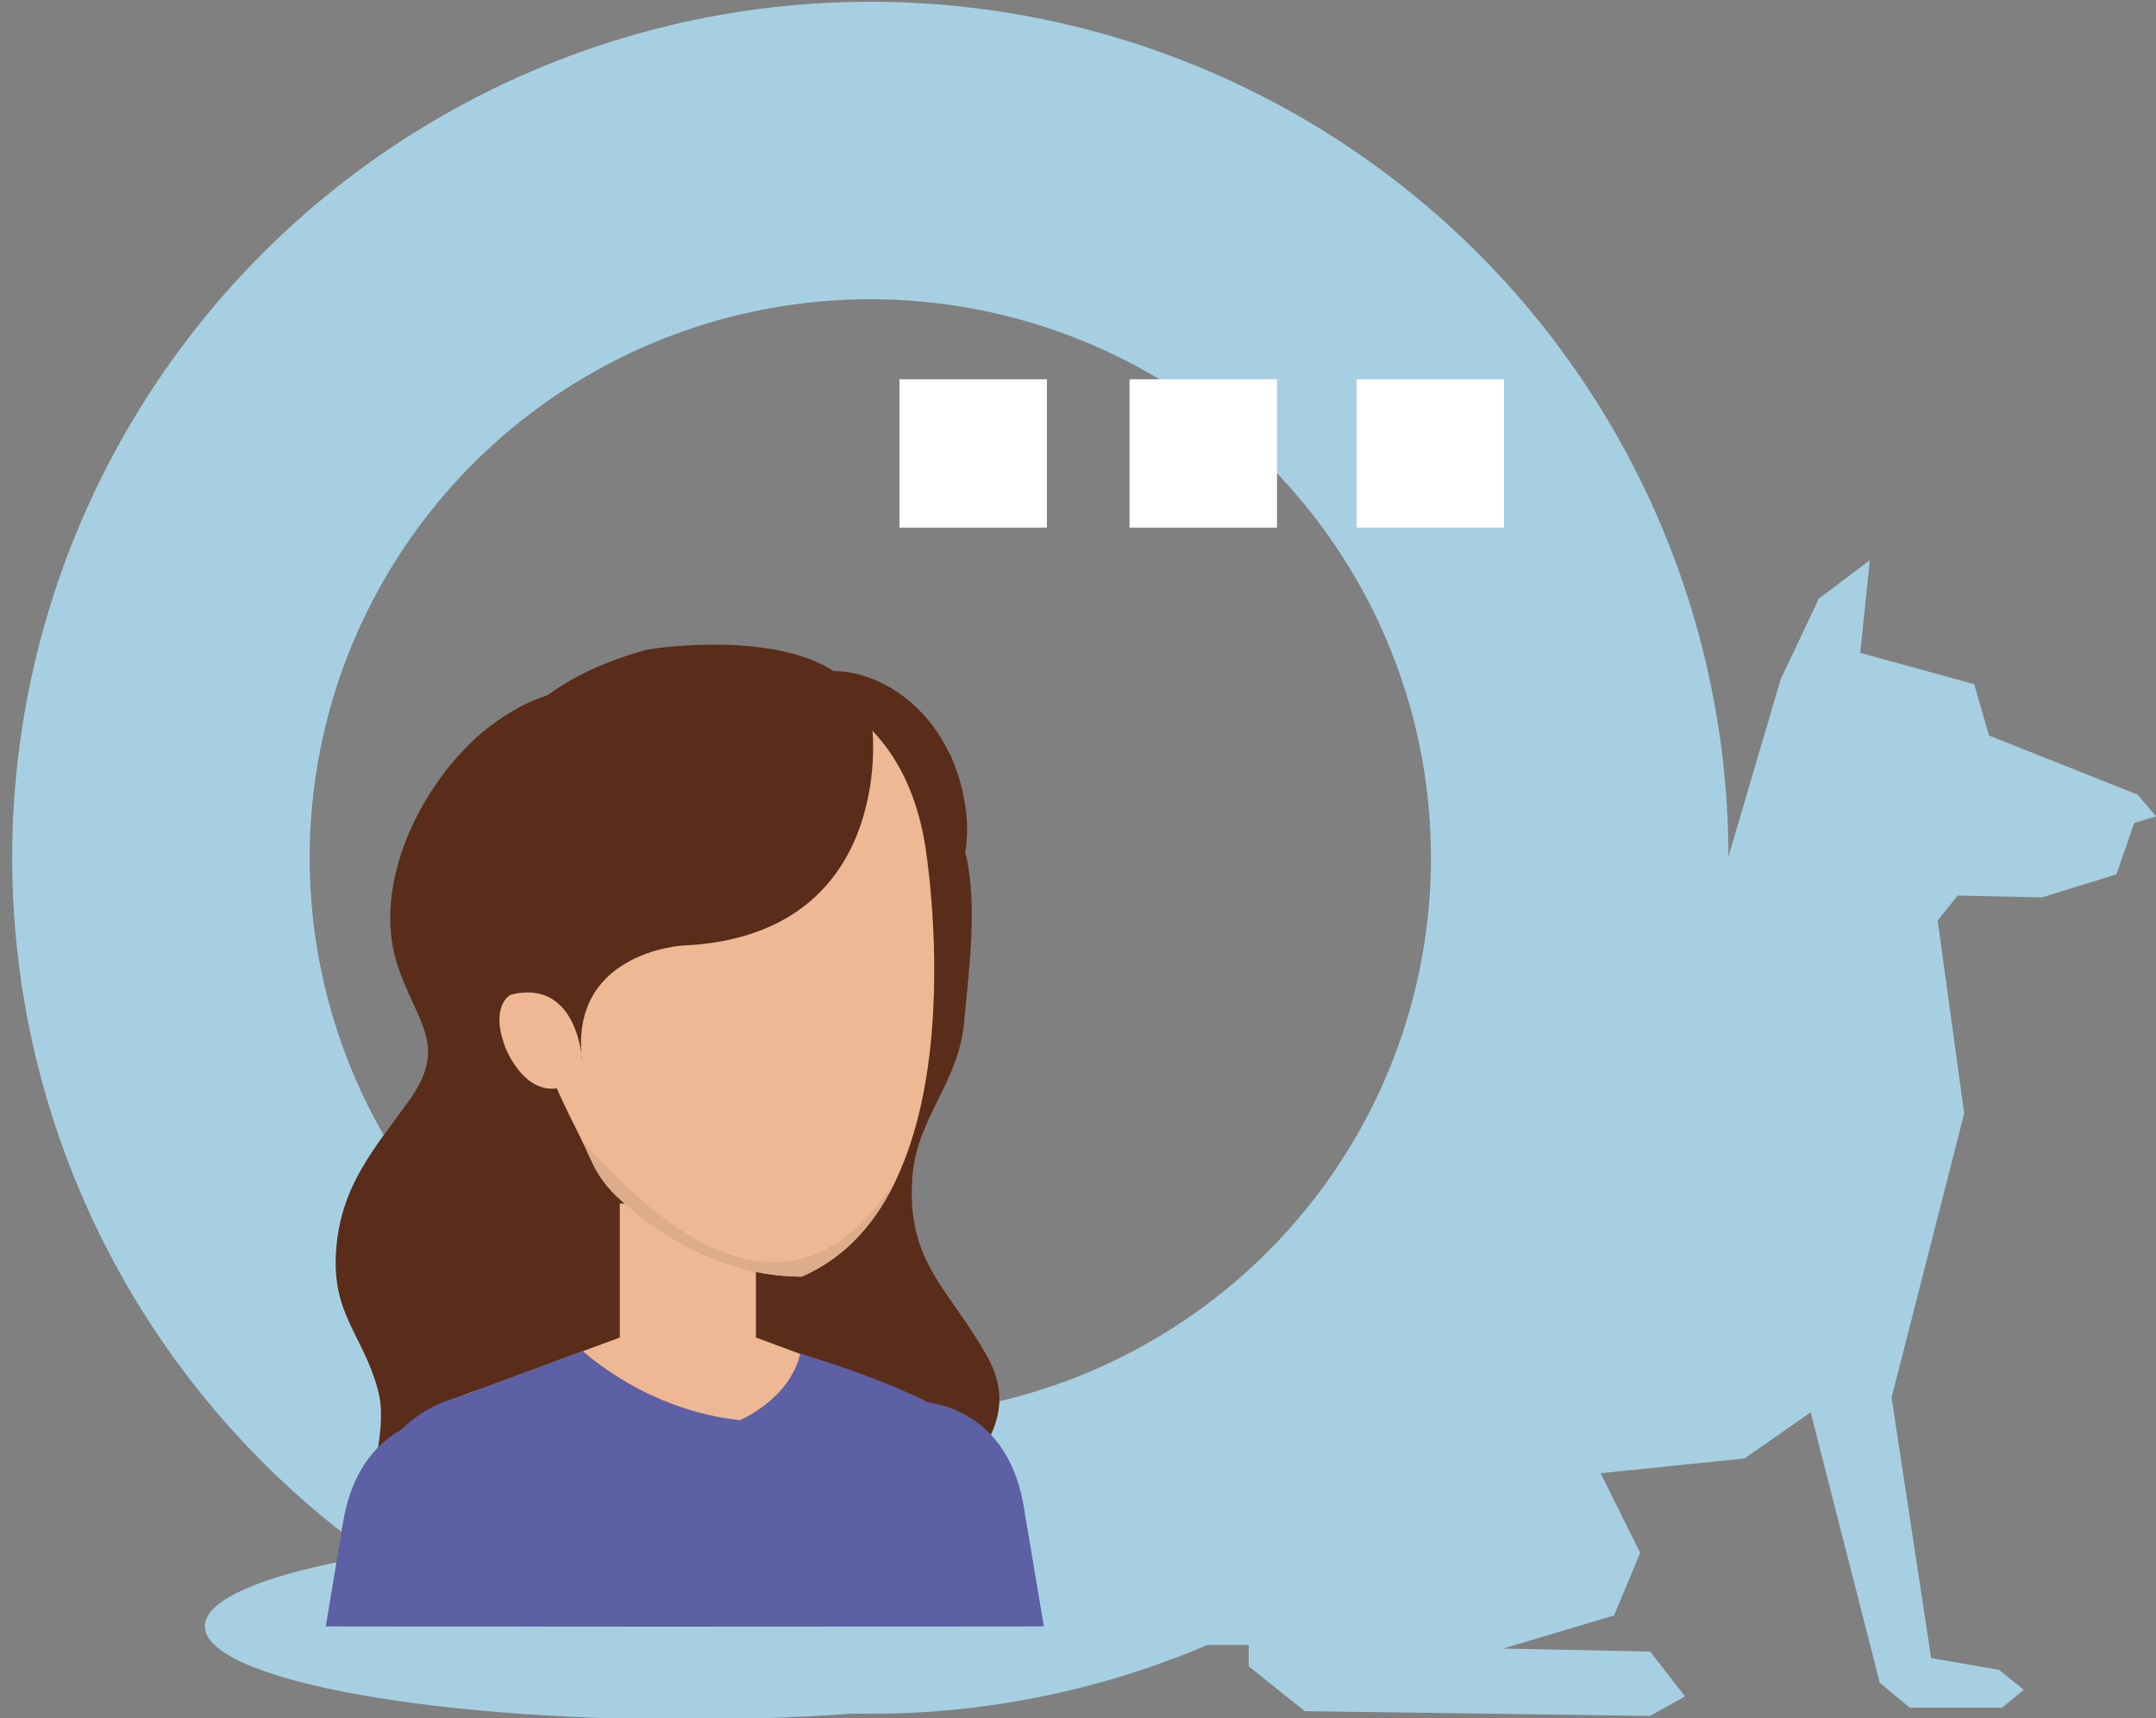 <?xml version="1.0" encoding="UTF-8"?>
<svg id="Calque_1" xmlns="http://www.w3.org/2000/svg" version="1.1" viewBox="0 0 495.7 395">
  <rect x="0" y="0" width="495.7" height="395" fill="#808080" stroke="none"/>
  <!-- Generator: Adobe Illustrator 29.1.0, SVG Export Plug-In . SVG Version: 2.1.0 Build 142)  -->
  <defs>
    <style>
      .st0 {
        fill: #fff;
      }

      .st1 {
        fill: none;
        stroke: #a6d0e2;
        stroke-width: 68.4px;
      }

      .st2 {
        fill: #a6d0e2;
      }

      .st3 {
        fill: #ddac8a;
      }

      .st4 {
        fill: #b4805f;
      }

      .st5 {
        fill: #592d1a;
      }

      .st6 {
        fill: #edb893;
      }

      .st7 {
        fill: #5d60a4;
      }
    </style>
  </defs>
  <g id="Maquette">
    <g id="jade-renard">
      <g id="Group-7-Copy-3">
        <g id="Group-2-Copy-5">
          <ellipse id="Oval" class="st1" cx="200.1" cy="197.2" rx="163.1" ry="162.6"/>
          <g id="Group-4-Copy">
            <rect id="Rectangle-Copy-29" class="st0" x="259.7" y="87.2" width="33.9" height="34.1"/>
            <rect id="Rectangle-Copy-30" class="st0" x="206.8" y="87.2" width="33.9" height="34.1"/>
            <rect id="Rectangle-Copy-31" class="st0" x="311.9" y="87.2" width="33.9" height="34.1"/>
          </g>
        </g>
      </g>
      <polygon id="Path-Copy-3" class="st2" points="495.7 187.7 491.5 182.7 457.3 169.1 453.9 157.3 427.7 150.1 429.9 128.8 418.2 137.6 409.4 156.2 391.2 218 315.6 290.2 291.3 336.5 289 364.2 268.9 365.7 254.8 350.1 255.6 334.6 243.4 353.5 265.5 378.2 287.1 378.2 287.1 383.1 300 393.4 379.4 394.5 387.4 390 379.4 379.7 345.6 379 371.1 371.4 377.1 357 368 338.7 401.1 335.3 416.3 324.7 432.2 386.9 439.1 392.6 460.3 392.6 465.3 388.5 459.6 383.9 444 381.2 434.9 321.3 451.6 256 445.5 211.6 450.1 205.9 469.5 206.3 486.6 201 490.7 189.2 495.7 187.7"/>
    </g>
  </g>
  <g>
    <path class="st2" d="M267.9,373.9c0,11.8-49.4,21.4-110.4,21.4s-110.4-9.6-110.4-21.4,49.4-21.4,110.4-21.4,110.4,9.6,110.4,21.4Z"/>
    <g>
      <path class="st5" d="M84.8,348.3c-.1,10.9.7,18.2,5.5,25.6h73.6c-.6-12.3-6.8-17.4.9-29,7.2-10.8,16.5-19.4,9-33-8.8-15.8-18.8-21.7-17.2-41.6,1.1-13.5,10.7-21.4,11.8-35.6,1.2-14.1,5.2-38.8-5.5-50.2-3.4-3.7-8.8-3.2-12.4-6.2-4.9-4.2-4.5-9.6-8.5-14.1-7.7-8.7-17.9-4.9-26.6.8-16.5,10.8-30.5,36.7-24.1,56.6,4.4,13.6,12,18.6,2.7,31.5-8.1,11.2-15.5,19.4-16.7,34-1.2,15.1,6.2,19.7,9.6,32.5,2.4,8.9-2.1,19.7-2.2,28.7Z"/>
      <path class="st5" d="M138,348.3c-.1,10.9.7,18.2,5.5,25.6h73.6c-.6-12.3-6.8-17.4.9-29,7.2-10.8,16.5-19.4,9-33-8.8-15.8-18.8-21.7-17.2-41.6,1.1-13.5,10.7-21.4,11.9-35.6,1.2-14.1,5.2-38.8-5.5-50.2-3.4-3.7-8.8-3.2-12.4-6.2-4.9-4.2-4.5-9.6-8.5-14.1-7.7-8.7-17.9-4.9-26.6.8-16.5,10.8-30.5,36.7-24.1,56.6,4.4,13.6,12,18.6,2.7,31.5-8.1,11.2-15.5,19.4-16.7,34-1.2,15.1,6.2,19.7,9.6,32.5,2.4,8.9-2.1,19.7-2.2,28.7Z"/>
      <path class="st6" d="M228.9,336.7c-8.7-13.5-22.4-17.1-22.4-17.1l-32.7-12.1h-31.3l-32.7,12.1s-13.7,3.6-22.4,17.1h141.5Z"/>
      <path class="st4" d="M236.2,373.9c0-2,1.8-43.9-21.3-50.6,0,0-29.5-2.5-19.6,50.6h40.9Z"/>
      <path class="st7" d="M189.4,373.9h50.6l-4.4-26.2c-4-27.7-27.3-25.6-27.3-25.6-25.7,7.6-21.9,32.5-21.9,32.5l3,19.3Z"/>
      <path class="st5" d="M218.3,173.1c3.7,8,5.8,19.3,2.2,27.4-7.9,18-43.2,22.8-52.9,4.8-7.3-13.4-2.9-32.7,7.2-43.5,14.1-15,35.5-5.7,43.4,11.3Z"/>
      <rect class="st6" x="142.5" y="276.7" width="31.3" height="41.9"/>
      <path class="st7" d="M220.8,373.9c-.3-2.1-.7-3.4-.7-3.4,0,0-9.3-35.9-6-47.6,0,0-7.9-4.9-30.1-11.7-2.5,10.6-13.9,15.3-13.9,15.3-21.7-2.3-36.1-15.9-36.1-15.9l-28.3,10.5s-36,7.5-12.2,52.8h127.4Z"/>
      <g>
        <path class="st6" d="M135.7,266.3c1.3,3.1,3.2,5.9,5.7,8.4,11.5,11,26.8,18.8,42.9,18.8,42-18.3,28.4-99.2,28.4-99.2-6.3-38.7-39.4-38.6-39.4-38.6-25-1.1-47.8,10.7-51.7,37.1-1.5,10.1.5,20.9,1,31,.4,7.4,1.3,14.8,3.7,21.9,2.4,7.2,6.4,13.7,9.4,20.7Z"/>
        <path class="st3" d="M206.3,270.7c-4.6,10-11.6,18.3-21.9,22.8-16.1,0-31.4-7.7-42.9-18.8-2.6-2.5-4.4-5.3-5.7-8.4-.6-1.3-1.2-2.5-1.7-3.8,20.1,22.8,49.3,44.8,72.3,8.1Z"/>
        <path class="st6" d="M131.3,236.8s-3.3-13.8-13.9-8.1c0,0-4.8,2.4-1.3,11.9,0,0,5,13.6,15.2,8.6v-12.4Z"/>
      </g>
      <path class="st5" d="M200.6,168s5.1,47.3-43.8,49.4c0,0-26.4,1.6-22.9,26.9,0,0-.8-19.6-16.6-15.6,0,0-10.8-13.3-8.3-39.1,0,0-1.4-29.2,40-40.3,0,0,48-7.9,51.5,18.7Z"/>
      <path class="st4" d="M119.4,373.9c2.9-10.9,7.3-36.1-10.9-45,0,0-33.5-12.6-31.2,45h42Z"/>
      <path class="st7" d="M125.5,373.9l2.5-16s3.8-24.9-22-32.5c0,0-23.3-2-27.3,25.7l-3.8,22.8h50.5Z"/>
    </g>
  </g>
</svg>